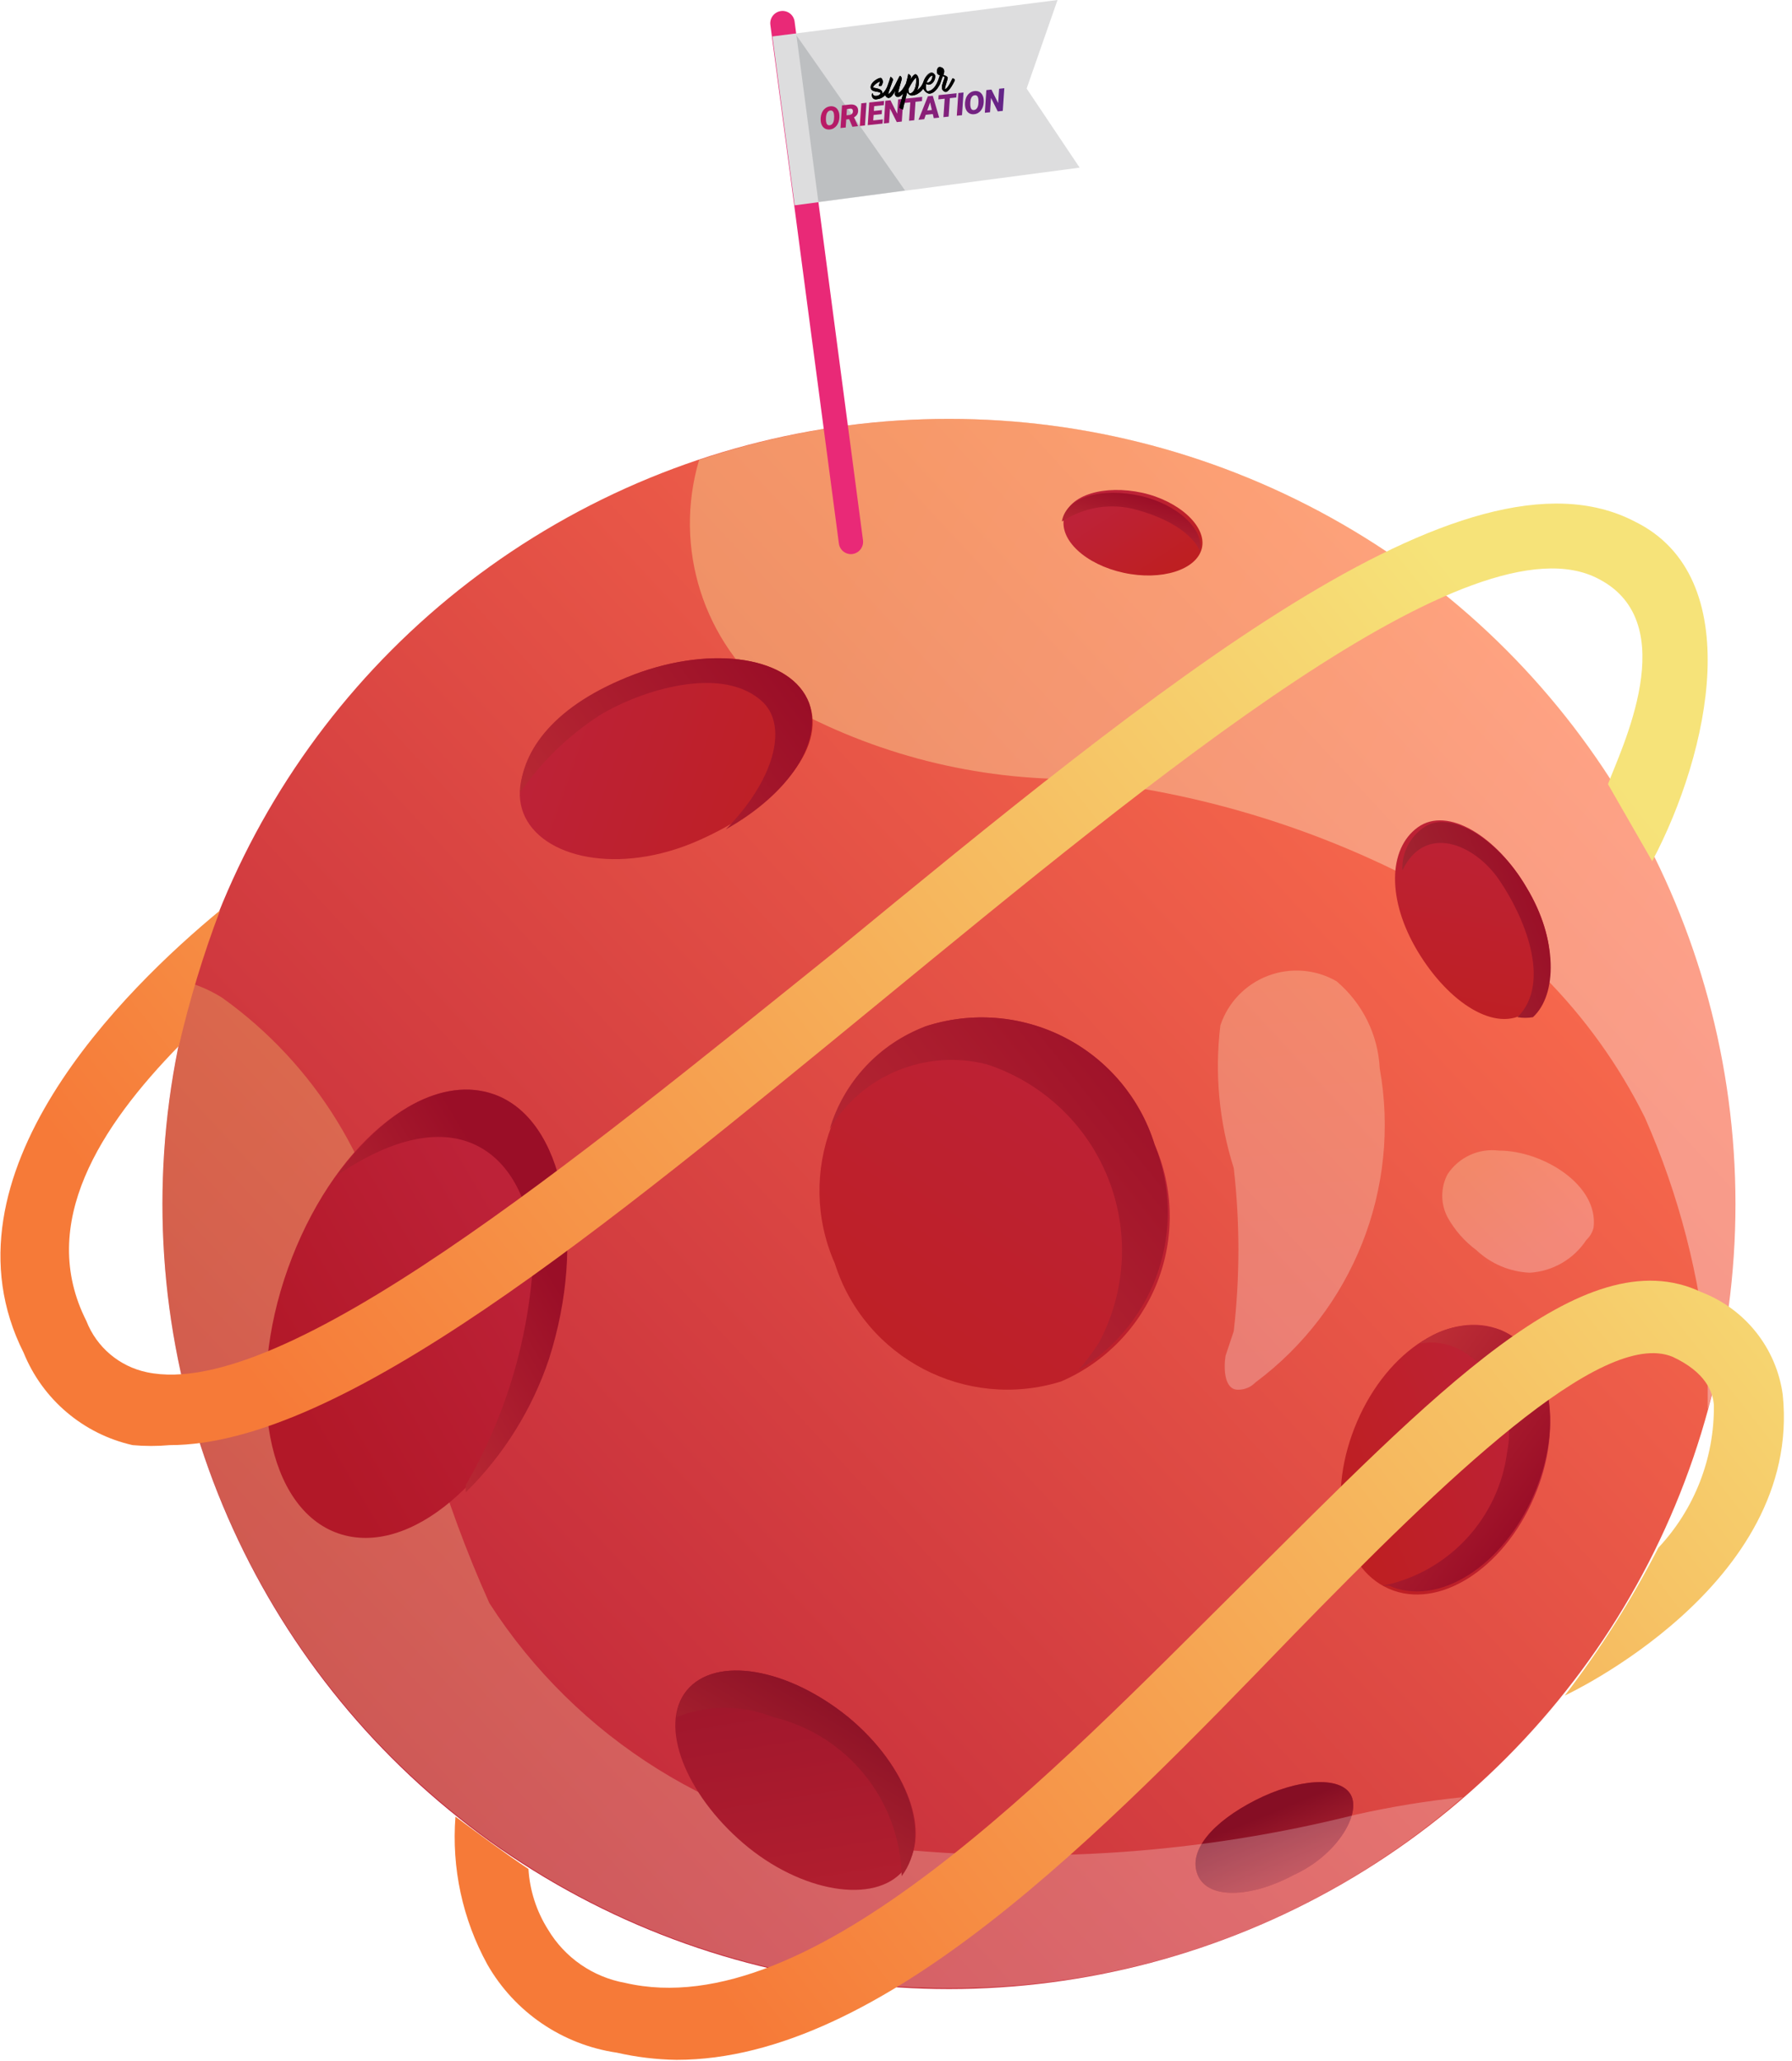 <svg xmlns="http://www.w3.org/2000/svg" xmlns:xlink="http://www.w3.org/1999/xlink" width="214" height="246" viewBox="0 0 214 246">
    <defs>
        <linearGradient id="kuykc8tn9a" x1="88.627%" x2="10.196%" y1="14.15%" y2="87.021%">
            <stop offset="0%" stop-color="#FF724F"/>
            <stop offset="100%" stop-color="#BD2238"/>
        </linearGradient>
        <linearGradient id="1hkq9e949b" x1="14.111%" x2="75.578%" y1="102.574%" y2="2.936%">
            <stop offset="0%" stop-color="#BE1F22"/>
            <stop offset="100%" stop-color="#BD2238"/>
        </linearGradient>
        <linearGradient id="j6yymoeqhc" x1="4.601%" x2="99.632%" y1="88.365%" y2="12.155%">
            <stop offset="0%" stop-color="#BE2E36"/>
            <stop offset="100%" stop-color="#9A0E27"/>
        </linearGradient>
        <linearGradient id="g6g1rlgcpd" x1="8.811%" x2="101.818%" y1="48.411%" y2="56.512%">
            <stop offset="0%" stop-color="#BE1F22"/>
            <stop offset="100%" stop-color="#BD2238"/>
        </linearGradient>
        <linearGradient id="qrfxjmvmbe" x1="73.114%" x2="40.533%" y1="90.913%" y2="33.897%">
            <stop offset="0%" stop-color="#BE2E36"/>
            <stop offset="100%" stop-color="#860E24"/>
        </linearGradient>
        <linearGradient id="2egt5voc4f" x1="-3.162%" x2="84.743%" y1="26.333%" y2="84.496%">
            <stop offset="0%" stop-color="#FFFF7F"/>
            <stop offset="100%" stop-color="#FFF"/>
        </linearGradient>
        <linearGradient id="vu4tlhk9ng" x1="13.947%" x2="99.902%" y1="23.812%" y2="64.323%">
            <stop offset="0%" stop-color="#FFFFA4"/>
            <stop offset="100%" stop-color="#FFF"/>
        </linearGradient>
        <linearGradient id="pcfhkwt9bh" x1="19.707%" x2="75.855%" y1="75.702%" y2="28.302%">
            <stop offset="0%" stop-color="#B21828"/>
            <stop offset="100%" stop-color="#BD2238"/>
        </linearGradient>
        <linearGradient id="ztj4vkd42i" x1="15.712%" x2="69.103%" y1="83.538%" y2="30.773%">
            <stop offset="0%" stop-color="#BE2E36"/>
            <stop offset="100%" stop-color="#9A0E27"/>
        </linearGradient>
        <linearGradient id="g473xnpb7j" x1="57.444%" x2="40.258%" y1="105.818%" y2="8.21%">
            <stop offset="0%" stop-color="#B31F2F"/>
            <stop offset="100%" stop-color="#9F162C"/>
        </linearGradient>
        <linearGradient id="4vyuyd2iwk" x1="15.951%" x2="76.304%" y1="101.232%" y2="14.482%">
            <stop offset="0%" stop-color="#BE2E36"/>
            <stop offset="100%" stop-color="#860E24"/>
        </linearGradient>
        <linearGradient id="666o9rop5l" x1="45.507%" x2="59.685%" y1="100.659%" y2="1.625%">
            <stop offset="0%" stop-color="#BE1F22"/>
            <stop offset="100%" stop-color="#BD2238"/>
        </linearGradient>
        <linearGradient id="dw8jw8xx2m" x1="8.537%" x2="84.193%" y1="72.415%" y2="29.971%">
            <stop offset="0%" stop-color="#A22932"/>
            <stop offset="100%" stop-color="#9A0E27"/>
        </linearGradient>
        <linearGradient id="pq6a0ju72n" x1="80.425%" x2="24.46%" y1="80.393%" y2="24.922%">
            <stop offset="0%" stop-color="#BE1F22"/>
            <stop offset="100%" stop-color="#BD2238"/>
        </linearGradient>
        <linearGradient id="gdekh3d30o" x1="26.746%" x2="72.067%" y1="94.783%" y2="22.251%">
            <stop offset="0%" stop-color="#BE2E36"/>
            <stop offset="100%" stop-color="#9A0E27"/>
        </linearGradient>
        <linearGradient id="xiqhgabvnp" x1="9.821%" x2="85.891%" y1="68.332%" y2="30.538%">
            <stop offset="0%" stop-color="#BE1F22"/>
            <stop offset="100%" stop-color="#BD2238"/>
        </linearGradient>
        <linearGradient id="qlwcpc09eq" x1="12.959%" x2="67.652%" y1="13.402%" y2="76.251%">
            <stop offset="0%" stop-color="#BE2E36"/>
            <stop offset="100%" stop-color="#9A0E27"/>
        </linearGradient>
        <linearGradient id="k6a8ehdhhr" x1="91.39%" x2="6.419%" y1="30.452%" y2="69.106%">
            <stop offset="0%" stop-color="#F6E379"/>
            <stop offset="100%" stop-color="#F67A38"/>
        </linearGradient>
        <linearGradient id="47a1d61m9s" x1="118.09%" x2="8.955%" y1="17.337%" y2="70.104%">
            <stop offset="0%" stop-color="#F6E379"/>
            <stop offset="100%" stop-color="#F67A38"/>
        </linearGradient>
        <linearGradient id="uvzp34ju1t" x1="99.198%" x2="8.23%" y1="62.17%" y2="39.529%">
            <stop offset="0%" stop-color="#BE1F22"/>
            <stop offset="100%" stop-color="#BD2238"/>
        </linearGradient>
        <linearGradient id="jgkhp90jxu" x1="-21.841%" x2="95.116%" y1="85.307%" y2="32.361%">
            <stop offset="0%" stop-color="#BE2E36"/>
            <stop offset="100%" stop-color="#9A0E27"/>
        </linearGradient>
        <linearGradient id="r6b44uvn6v" x1="48.156%" x2="52.025%" y1="-4.325%" y2="103.707%">
            <stop offset="0%" stop-color="#FFFEC9"/>
            <stop offset="100%" stop-color="#FFF"/>
        </linearGradient>
        <linearGradient id="pm85fxkbkw" x1="21.52%" x2="72.828%" y1="16.415%" y2="73.017%">
            <stop offset="0%" stop-color="#FFFEC9"/>
            <stop offset="100%" stop-color="#FFF"/>
        </linearGradient>
        <linearGradient id="m1j1phqenx" x1="-15.899%" x2="936.906%" y1="56.24%" y2="-33.873%">
            <stop offset="0%" stop-color="#BD1A64"/>
            <stop offset="100%" stop-color="#602489"/>
        </linearGradient>
        <linearGradient id="qqt2a1kddy" x1="-116.037%" x2="878.578%" y1="63.154%" y2="-25.947%">
            <stop offset="0%" stop-color="#BD1A64"/>
            <stop offset="100%" stop-color="#602489"/>
        </linearGradient>
        <linearGradient id="wymup0fe0z" x1="-8.123%" x2="237.151%" y1="71.424%" y2="-18.982%">
            <stop offset="0%" stop-color="#BD1A64"/>
            <stop offset="100%" stop-color="#602489"/>
        </linearGradient>
        <linearGradient id="rlpr95zweA" x1="-115.767%" x2="433.363%" y1="76.144%" y2="-10.458%">
            <stop offset="0%" stop-color="#BD1A64"/>
            <stop offset="100%" stop-color="#602489"/>
        </linearGradient>
        <linearGradient id="glboliyz2B" x1="-199.156%" x2="437.233%" y1="83.454%" y2="-1.991%">
            <stop offset="0%" stop-color="#BD1A64"/>
            <stop offset="100%" stop-color="#602489"/>
        </linearGradient>
        <linearGradient id="ae2nsduffC" x1="-259.335%" x2="371.409%" y1="94.187%" y2="6.36%">
            <stop offset="0%" stop-color="#BD1A64"/>
            <stop offset="100%" stop-color="#602489"/>
        </linearGradient>
        <linearGradient id="gfazl1krwD" x1="-414.244%" x2="399.799%" y1="98.44%" y2="11.049%">
            <stop offset="0%" stop-color="#BD1A64"/>
            <stop offset="100%" stop-color="#602489"/>
        </linearGradient>
        <linearGradient id="drppo6zyeE" x1="-369.308%" x2="261.436%" y1="109.497%" y2="21.671%">
            <stop offset="0%" stop-color="#BD1A64"/>
            <stop offset="100%" stop-color="#602489"/>
        </linearGradient>
        <linearGradient id="slxu9l3h6F" x1="-128.859%" x2="116.449%" y1="115.919%" y2="25.514%">
            <stop offset="0%" stop-color="#BD1A64"/>
            <stop offset="100%" stop-color="#602489"/>
        </linearGradient>
        <linearGradient id="m398w58s6G" x1="-713.439%" x2="239.403%" y1="122.211%" y2="32.096%">
            <stop offset="0%" stop-color="#BD1A64"/>
            <stop offset="100%" stop-color="#602489"/>
        </linearGradient>
        <linearGradient id="toj77jw5pH" x1="-525.092%" x2="111.279%" y1="127.214%" y2="41.772%">
            <stop offset="0%" stop-color="#BD1A64"/>
            <stop offset="100%" stop-color="#602489"/>
        </linearGradient>
        <filter id="28nt5mv7qI" width="129.8%" height="159.3%" x="-14.9%" y="-29.7%" filterUnits="objectBoundingBox">
            <feOffset in="SourceAlpha" result="shadowOffsetOuter1"/>
            <feGaussianBlur in="shadowOffsetOuter1" result="shadowBlurOuter1" stdDeviation=".5"/>
            <feColorMatrix in="shadowBlurOuter1" values="0 0 0 0 0 0 0 0 0 0 0 0 0 0 0 0 0 0 0.38 0"/>
        </filter>
        <path id="128790612J" d="M14.501.074c.25.154.318.392.206.712-.021.072-.04.125-.053.158.051.015.107.034.168.057l.086.037.079.042c.055.026.1.058.133.095.035.037.056.077.06.12.003.029-.006.082-.027.16-.02.08-.047.17-.08.266-.028.1-.06.203-.095.311-.035.109-.064.206-.087.293-.023.09-.038.163-.047.22-.006.055.004.082.03.079.05-.005.103-.034.162-.087.058-.055.116-.123.175-.202.058-.081.115-.17.169-.266.054-.096.104-.189.15-.278l.115-.235.048-.111.015-.035c.014-.03.04-.046.078-.047.041.001.08.013.118.035.037.02.069.047.096.082.016.021.026.042.028.062.002.015 0 .028-.005.04-.013.034-.038.09-.074.17-.035.079-.082.168-.142.267-.053.102-.116.208-.19.317-.07.113-.142.213-.217.303-.077.092-.155.17-.233.234-.075.063-.148.098-.22.106-.018.001-.05-.005-.099-.02-.048-.016-.097-.043-.148-.081-.054-.038-.101-.087-.142-.147-.041-.056-.066-.128-.075-.214-.012-.113-.002-.235.031-.366.036-.132.075-.26.117-.383l.125-.345c.036-.103.051-.182.046-.237-.002-.011-.024-.026-.066-.045-.046-.016-.094-.03-.145-.046-.04.11-.088.232-.14.368-.047.127-.1.315-.143.427l-.007.021c-.03.082-.07.172-.125.27-.053.103-.117.208-.193.318-.079.113-.167.217-.265.312-.097.097-.202.18-.315.247-.115.067-.236.107-.363.12-.086.01-.176-.008-.268-.054-.095-.048-.185-.112-.27-.19-.077-.08-.145-.17-.203-.275l-.038-.084c-.064.09-.137.178-.218.263-.132.14-.286.26-.465.363-.178.104-.384.169-.617.196l-.009.001h-.004l-.009.001c-.07.005-.136-.003-.2-.022-.06-.02-.116-.05-.17-.087-.047-.036-.091-.08-.132-.13-.04-.049-.074-.097-.102-.147-.063.234-.123.467-.18.7-.06.23-.113.44-.157.628-.048.185-.085.34-.113.466-.028.125-.04.2-.037.226.001.014-.005.023-.02.024-.011.001-.026 0-.044-.004-.044-.01-.094-.026-.15-.05-.054-.02-.106-.048-.157-.084-.047-.033-.072-.062-.074-.088-.002-.014.012-.078.04-.192.033-.11.073-.255.121-.432.048-.18.104-.38.168-.602l.127-.445.09-.11c-.107.139-.222.258-.342.358-.12.1-.239.156-.354.168-.055.006-.105-.002-.151-.023-.049-.021-.091-.05-.127-.087-.033-.037-.06-.077-.083-.118-.019-.045-.029-.083-.03-.115.001-.026.007-.075.02-.146.013-.071.032-.157.056-.259-.064.114-.13.222-.198.322s-.136.19-.203.27c-.067.077-.135.141-.202.192-.068.048-.134.075-.197.081-.035.004-.077-.003-.125-.021-.045-.016-.092-.043-.14-.082-.044-.036-.083-.083-.115-.14-.018-.029-.032-.061-.041-.097l.06-.058c-.123.135-.268.252-.435.351-.17.102-.366.167-.588.193l-.055.014-.06.007c-.09.009-.167 0-.23-.029-.065-.028-.119-.066-.162-.114-.042-.048-.075-.104-.096-.169-.021-.061-.032-.123-.032-.184 0-.058.005-.105.015-.141.011-.033.023-.057.037-.07.013-.015.023-.024.032-.025.012.002.018.007.02.016.002.087.027.154.073.201.046.048.101.08.167.096.071.013.147.014.228.003.08-.012.152-.032.216-.062.07-.034.127-.072.172-.114.045-.046.067-.096.067-.151-.001-.041-.03-.071-.088-.092-.058-.02-.131-.038-.22-.055l-.277-.05c-.1-.015-.195-.042-.283-.08-.086-.037-.158-.089-.218-.155-.046-.054-.074-.125-.083-.214l-.001-.004-.002-.018-.002-.026c-.002-.101.018-.198.06-.29.044-.092.1-.18.17-.262.067-.08.144-.155.23-.225.086-.067.171-.126.257-.175.088-.05.17-.091.245-.122.075-.028.14-.045.191-.05.049-.006.092.005.13.034.039.03.07.072.097.125.025.047.045.098.06.155.012.057.018.107.02.15.002.047-.006.099-.023.156-.017.06-.037.116-.061.168-.027.05-.052.093-.074.13-.022.034-.038.052-.047.053-.011 0-.033.003-.065.006-.031.004-.063.006-.095.006-.03-.002-.058-.008-.085-.017-.027-.009-.04-.025-.04-.048 0-.02.01-.052.025-.095.019-.042.037-.09.055-.14l.05-.141c.017-.043.025-.074.026-.095-.001-.011-.022-.01-.061.002-.042.013-.095.038-.158.074-.061.032-.128.074-.201.126-.074.048-.141.102-.202.16-.061.056-.112.113-.153.17-.04.059-.059.115-.056.167 0 .008.026.017.077.027.05.012.115.025.192.04.08.013.165.031.255.057.093.022.18.054.263.094.08.036.149.08.207.136.056.055.087.122.095.2l.01.086-.001.078c.172-.14.31-.298.413-.475.088-.146.156-.282.202-.408l.033-.101c.054-.155.104-.298.152-.431l.112-.344c.03-.096.046-.157.046-.184 0-.023.01-.035.027-.037.014-.002.032.005.054.02.028.015.057.035.086.061.028.026.055.055.079.088.023.026.043.053.06.08.018.025.027.045.029.059.001.017-.014.065-.046.144l-.109.3-.139.381c-.05.137-.096.266-.138.39-.042.124-.077.232-.106.326-.027.096-.041.16-.04.192.071-.008.154-.066.248-.175.093-.109.188-.242.285-.4.1-.163.197-.336.291-.52.094-.185.18-.357.256-.516l.2-.392c.052-.105.086-.158.1-.16.038-.003.071.008.1.034.029.026.053.058.072.097.021.039.037.076.046.113.01.037.016.067.019.09-.002.015-.014.065-.037.152s-.053.192-.089.315c-.034.123-.07.255-.111.396l-.104.39c-.034.12-.058.22-.073.297-.018.077-.022.115-.01.114.072-.007.147-.042.225-.102.078-.06.157-.139.238-.235.076-.1.155-.217.234-.347.078-.128.153-.265.223-.409l.092-.34c.048-.18.086-.33.114-.453.03-.12.045-.191.043-.214-.008-.07.005-.106.036-.109h.005c.031-.004.07.011.114.044.044.034.086.074.126.123.04.05.063.093.066.128.002.014-.003.051-.014.11-.012.06-.028.136-.05.229.107-.172.21-.315.308-.43.102-.116.19-.177.265-.185.04-.004.082.004.125.026.043.025.086.067.127.126.04.057.078.135.112.233.03.102.054.224.069.368.008.078.01.162.005.253-.005.094-.015.19-.03.291-.016.1-.038.2-.065.3-.028.102-.06.2-.096.294.1-.072.19-.15.268-.234.081-.087.154-.175.217-.263.06-.093.112-.185.155-.274.031-.067.059-.13.082-.189.013-.05.03-.098.049-.147.048-.122.104-.238.168-.35.067-.115.138-.217.213-.306.078-.09.158-.162.24-.217.083-.059.166-.092.246-.1.107-.012.195.004.263.046.068.04.122.09.16.15.04.053.065.105.073.153.02.097.002.242-.05.434-.033.105-.082.205-.148.299-.06.088-.136.164-.225.228-.09.065-.187.103-.294.114-.075.008-.141.002-.199-.018-.057-.02-.108-.047-.152-.08-.047.17-.062.325-.048.463.005.05.014.1.025.15.011.052.026.098.045.14.019.039.044.07.076.097.031.023.069.032.112.027.13-.014.25-.052.36-.116.11-.064.207-.14.295-.228.089-.09.166-.187.231-.29.065-.1.12-.196.166-.288.049-.096.085-.177.11-.243.025-.067.043-.111.052-.132l.003-.007.05-.142.051-.15c.033-.106.066-.205.1-.3-.093-.027-.178-.072-.255-.134-.055-.079-.086-.155-.094-.23L13.889.61c0-.384.101-.587.303-.608.086-.01.19.015.31.072zm-3.087 1.193c-.064.027-.139.095-.223.203-.078.09-.175.224-.29.405-.115.181-.253.432-.415.751 0 .05 0 .105.004.166l.005.047c.005.046.013.089.023.129.014.054.036.098.066.132.03.032.068.046.114.041.098-.01.184-.051.258-.123.077-.072.145-.161.203-.266.056-.11.102-.233.14-.368.036-.135.063-.269.081-.402.023-.136.037-.267.042-.393.004-.122.002-.23-.008-.322zm.054.26l-.006.071-.01.08-.006.1c0 .021-.002.04-.003.058 0 .02-.003.04-.006.062l-.01.07c-.001.021-.005.043-.01.067l-.01.071c-.007.021-.012.045-.015.071l-.01.071c-.007.024-.014.048-.023.073-.001.017-.003.03-.005.04-.001.011-.005.023-.01.035l-.013.037c-.001.012-.005.024-.01.036l-.013.036-.01.036c-.007.01-.012.019-.014.028l-.013.036c-.013.022-.022.043-.029.064-.006.018-.016.038-.028.06l-.015.027-.014.028c-.006.007-.01.014-.015.024l-.015.023c-.013.016-.023.03-.03.043l-.032.038c-.004.012-.012.024-.022.037-.008.007-.017.016-.028.029l-.018.023.003-.004c.008-.004.016-.009.024-.016.006-.003.014-.011.024-.024.005-.006.01-.011.016-.015l.011-.014c.01-.016.02-.03.031-.042l.04-.044c.004-.006.01-.014.014-.023.005-.01.012-.017.02-.024l.014-.028.015-.028c.025-.037.045-.079.061-.124.008-.01.014-.02.018-.032.005-.01.01-.02.014-.032.005-.012.008-.025.01-.036l.014-.037c.01-.018.017-.042.023-.072l.009-.036.01-.036c.005-.027.011-.052.017-.076.004-.024.008-.047.015-.071.003-.024.008-.05.014-.076l.01-.07c.003-.024.005-.048.005-.071 0-.024.003-.047.006-.07l.002-.062.003-.057.002-.057v-.048-.079c0-.011-.002-.021-.003-.03l.002-.012v-.01l-.001-.017zm1.879-.502c-.009 0-.018.002-.026.003-.058.006-.118.032-.18.08-.062.047-.122.11-.181.189-.059.076-.114.163-.165.262-.053.098-.098.2-.134.302.021.006.05.008.088.004.12-.013.22-.051.298-.115.078-.06.14-.132.183-.215.044-.083.077-.171.099-.264.02-.092.034-.174.044-.245-.009.001-.017 0-.026-.001zm-.145-.29l-.03.003-.064.015c-.02.005-.042.013-.067.025-.04.015-.078.037-.116.064-.022.014-.042.03-.06.046l-.053.044-.047.049c-.013.016-.027.032-.043.048-.031.036-.057.069-.077.1l-.065.09c-.02.028-.037.056-.052.084-.012.024-.023.045-.033.06l-.01.023-.004.01-.004.008c.003-.006.007-.01.012-.014l.01-.023c.013-.016.027-.036.042-.061l.058-.076.03-.043.035-.043.039-.047c.016-.014.03-.03.043-.048.013-.016.027-.03.043-.044l.048-.049c.016-.016.033-.031.052-.045.02-.01.037-.022.053-.036.037-.03.077-.053.12-.069.032-.018.072-.032.117-.043l.06-.006c.021-.002.041-.002.062.002.006 0 .01 0 .014.003l.013-.001c.006.002.01.003.013.002l.014.003c.005.003.01.004.013.003l.013.003c.007.006.014.008.023.007.03.008.059.023.087.043.013.005.023.01.033.018l.028.02.02.015c.003.005.007.01.014.011.006.005.01.008.013.007l-.01-.011c-.012-.01-.024-.021-.033-.032-.007-.005-.015-.011-.024-.02-.013-.004-.024-.011-.033-.022-.016-.007-.03-.014-.042-.022-.013-.01-.028-.019-.046-.025-.006 0-.015-.002-.027-.006-.004-.003-.011-.007-.023-.011L13.33.739c-.006-.003-.011-.004-.014-.003l-.013-.003c-.035-.003-.069-.002-.1.001z"/>
    </defs>
    <g fill="none" fill-rule="evenodd">
        <g>
            <g transform="translate(-610 -355) translate(610 355)">
                <ellipse cx="113.324" cy="143.713" fill="url(#kuykc8tn9a)" fill-rule="nonzero" rx="93.925" ry="93.713"/>
                <path fill="url(#1hkq9e949b)" fill-rule="nonzero" d="M137.88 136.607c2.298 5.23 2.41 11.156.314 16.468-2.098 5.312-6.232 9.57-11.487 11.83-11.355 3.518-23.425-2.777-27.011-14.088-4.761-10.793.052-23.4 10.804-28.297 5.502-1.803 11.5-1.327 16.647 1.321 5.148 2.649 9.014 7.248 10.732 12.766z"/>
                <path fill="url(#j6yymoeqhc)" fill-rule="nonzero" d="M137.88 136.607c-1.719-5.518-5.585-10.117-10.733-12.766-5.147-2.648-11.145-3.124-16.647-1.321-5.512 2.084-9.734 6.614-11.418 12.25 3.85-6.448 11.5-9.59 18.785-7.718 6.567 2.157 11.847 7.095 14.427 13.495 2.58 6.4 2.198 13.61-1.045 19.703-.748 1.152-1.568 2.257-2.455 3.308 9.247-5.542 13.096-16.96 9.085-26.95z"/>
                <path fill="url(#g6g1rlgcpd)" fill-rule="nonzero" d="M154.454 223.827c-5.033 2.696-10.19 2.94-11.418 0-1.228-2.94 1.842-6.37 6.876-8.942 5.034-2.572 10.19-2.94 11.418-.612 1.228 2.327-1.719 7.227-6.876 9.554z"/>
                <path fill="url(#qrfxjmvmbe)" fill-rule="nonzero" d="M154.454 223.827c-5.033 2.696-10.19 2.94-11.418 0-1.228-2.94 1.842-6.37 6.876-8.942 5.034-2.572 10.19-2.94 11.418-.612 1.228 2.327-1.719 7.227-6.876 9.554z"/>
                <path fill="url(#2egt5voc4f)" fill-rule="nonzero" d="M174.713 214.518c-16.997 14.805-38.827 22.907-61.39 22.785-51.825 0-93.856-41.882-93.924-93.59-.002-8.876 1.28-17.705 3.806-26.215 1.161.405 2.273.94 3.315 1.592 11.136 7.95 18.575 20.057 20.627 33.565 1.965 13.36 5.766 26.386 11.295 38.71 10.44 16.207 27.601 26.903 46.779 29.155 18.99 2.065 38.198.737 56.723-3.92 4.212-.942 8.475-1.638 12.769-2.082z" opacity=".24"/>
                <path fill="url(#vu4tlhk9ng)" fill-rule="nonzero" d="M207.372 143.713c-.05 8.282-1.206 16.521-3.438 24.5v-5.758c-.9-10.02-3.43-19.825-7.49-29.032-6.218-12.536-16.341-22.723-28.852-29.033-12.439-6.223-25.928-10.086-39.78-11.392-12.383-.041-24.537-3.337-35.238-9.556-8.593-6.765-12.191-18.07-9.085-28.542 18.765-6.319 39.056-6.533 57.951-.612 39.188 12.249 65.88 48.451 65.932 89.425z" opacity=".35"/>
                <path fill="url(#pcfhkwt9bh)" fill-rule="nonzero" d="M64.95 162.21c-5.157 14.455-16.084 23.765-24.556 20.825-8.472-2.94-11.173-17.15-6.016-31.605 5.156-14.455 16.084-23.765 24.555-20.825 8.472 2.94 11.173 17.395 6.016 31.605z"/>
                <path fill="url(#ztj4vkd42i)" fill-rule="nonzero" d="M58.933 130.605c-6.016-2.082-13.137 1.96-18.662 9.678 14.979-10.168 22.837-1.715 23.45 9.187-.4 9.788-3.181 19.331-8.103 27.808v.857c4.525-4.454 7.932-9.91 9.945-15.925 4.543-14.21 1.842-28.665-6.63-31.605z"/>
                <path fill="url(#g473xnpb7j)" fill-rule="nonzero" d="M101.292 204.963c7.12 5.88 10.067 14.087 6.63 18.252-3.438 4.165-12.278 2.695-19.154-3.185-6.875-5.88-10.19-14.088-6.752-18.252 3.437-4.165 12.032-2.695 19.276 3.185z"/>
                <path fill="url(#4vyuyd2iwk)" fill-rule="nonzero" d="M101.292 204.963c-7.244-5.88-15.839-7.35-19.276-3.185-.73.909-1.159 2.022-1.228 3.185 3.705-1.473 7.835-1.473 11.54 0 8.847 2.113 15.152 9.913 15.348 18.987 3.683-4.9.737-13.107-6.384-18.987z"/>
                <path fill="url(#666o9rop5l)" fill-rule="nonzero" d="M182.325 105.983c3.683 6.124 3.683 12.25 0 14.822-3.683 2.572-9.331-1.103-13.014-7.228-3.684-6.124-3.561-12.25 0-14.822 3.56-2.572 9.453 1.103 13.014 7.228z"/>
                <path fill="url(#dw8jw8xx2m)" fill-rule="nonzero" d="M182.325 105.983c-3.56-6.126-9.331-9.31-12.278-7.228-1.699 1.15-2.675 3.099-2.578 5.145 2.701-5.635 8.594-3.185 11.541 1.102 2.947 4.288 6.384 12.25 2.21 16.416.61.105 1.232.105 1.842 0 2.946-2.696 2.946-9.31-.737-15.436z"/>
                <path fill="url(#pq6a0ju72n)" fill-rule="nonzero" d="M136.406 58.82c4.42.98 7.735 4.042 7.121 6.615-.614 2.572-4.788 3.92-9.33 2.94-4.544-.98-7.736-3.92-7.122-6.615.614-2.695 4.788-3.92 9.331-2.94z"/>
                <path fill="url(#gdekh3d30o)" fill-rule="nonzero" d="M135.915 60.903c4.788 1.347 6.876 3.552 7.367 4.9.614-2.573-2.701-5.636-7.121-6.615-4.42-.98-8.718 0-9.332 2.94v.122c2.677-1.775 6.007-2.27 9.086-1.347z"/>
                <path fill="url(#xiqhgabvnp)" fill-rule="nonzero" d="M183.184 178.748c-3.683 8.575-11.418 13.475-17.311 10.902-5.894-2.573-7.49-11.393-3.806-19.968 3.683-8.575 11.295-13.352 17.189-10.902 5.893 2.45 7.612 11.515 3.928 19.968z"/>
                <path fill="url(#qlwcpc09eq)" fill-rule="nonzero" d="M179.256 158.78c-3.293-1.163-6.954-.562-9.7 1.593 1.541-.284 3.132-.069 4.543.612 4.488 2.31 6.894 7.311 5.893 12.25-.992 7.973-6.968 14.428-14.856 16.047h.737c5.893 2.573 13.628-2.327 17.311-10.902 3.684-8.575 1.965-17.028-3.928-19.6z"/>
                <path fill="url(#k6a8ehdhhr)" fill-rule="nonzero" d="M195.217 62.25c-20.259-10.535-56.846 19.6-95.644 51.45-30.817 24.745-65.686 53.532-82.016 50.103-3.298-.686-6.025-2.991-7.244-6.125-5.893-11.638 1.72-23.275 11.05-32.83 1.27-5.495 2.91-10.897 4.911-16.17-11.295 9.31-34.132 31.605-23.45 52.797 2.266 5.58 7.128 9.7 13.014 11.025 1.47.133 2.95.133 4.42 0 20.504 0 51.69-25.725 84.717-52.797 33.027-27.073 70.966-58.556 85.944-50.593 10.191 5.267 2.579 20.457 1.105 24.5l5.28 9.188c6.875-12.986 11.418-33.933-2.087-40.548z"/>
                <path fill="url(#47a1d61m9s)" fill-rule="nonzero" d="M212.897 166.498c-.748-5.545-4.467-10.242-9.7-12.25-14.12-6.738-32.045 12.25-54.881 34.912-22.837 22.662-51.444 52.675-73.667 47.53-3.85-.693-7.208-3.016-9.208-6.37-1.374-2.176-2.176-4.661-2.333-7.227-2.947-1.96-5.894-4.165-8.717-6.248-.477 6.124.846 12.254 3.806 17.64 3.256 5.7 8.963 9.586 15.47 10.535 2.337.534 4.724.821 7.12.857 24.556 0 50.585-26.827 73.667-50.715 17.926-18.375 36.834-36.75 45.305-33.197 3.93 1.838 4.789 4.165 4.912 5.757.072 6.317-2.303 12.417-6.63 17.028-3.188 6.202-6.928 12.105-11.173 17.64 0 0 28.361-13.107 26.029-35.892z"/>
                <path fill="url(#uvzp34ju1t)" fill-rule="nonzero" d="M75.754 80.502c9.454-3.552 18.785-2.082 20.872 3.43 2.087 5.513-3.806 12.25-13.26 16.415-9.454 4.166-18.785 2.083-20.872-3.307-2.087-5.39 3.806-12.863 13.26-16.538z"/>
                <path fill="url(#jgkhp90jxu)" fill-rule="nonzero" d="M96.626 83.933c-2.087-5.513-11.418-6.983-20.872-3.43-9.454 3.552-13.506 9.064-13.628 14.087 2.517-3.651 5.73-6.773 9.453-9.188 4.789-2.94 14.857-6.247 19.645-1.47 2.824 2.94 1.228 9.188-4.543 15.068 7.612-4.287 11.541-10.412 9.945-15.067z"/>
                <path fill="url(#r6b44uvn6v)" fill-rule="nonzero" d="M147.333 158.903c.742-6.472.742-13.007 0-19.478-1.75-5.496-2.295-11.303-1.596-17.028.907-2.725 2.994-4.899 5.684-5.92 2.69-1.022 5.697-.782 8.19.653 3.09 2.608 4.958 6.379 5.157 10.413 2.561 14.293-3.19 28.804-14.856 37.484-.546.563-1.303.874-2.088.858-1.596 0-1.718-2.45-1.473-4.042l.982-2.94z" opacity=".26"/>
                <path fill="url(#pm85fxkbkw)" fill-rule="nonzero" d="M179.01 137.343c-2.418-.307-4.8.786-6.139 2.817-.851 1.61-.851 3.535 0 5.145.851 1.537 2.024 2.874 3.438 3.92 1.735 1.633 4.001 2.59 6.384 2.695 2.745-.17 5.248-1.624 6.753-3.92.426-.395.725-.906.86-1.47.613-5.145-6.14-9.188-11.296-9.188z" opacity=".26"/>
                <g>
                    <g>
                        <path fill="#E92977" d="M10.81 66.13c-.382.051-.769-.052-1.075-.287-.305-.234-.505-.58-.555-.963L1 3c-.06-.39.04-.789.277-1.105.237-.316.591-.523.983-.575.382-.051.769.052 1.075.287.305.234.505.58.555.963l8.17 61.93c.095.793-.46 1.516-1.25 1.63z" transform="translate(91)"/>
                        <path fill="#DDDDDE" fill-rule="nonzero" d="M37.93 20.01L3.9 24.51 1.24 4.35 35.29 0 31.6 10.57z" transform="translate(91)"/>
                        <path fill="#BDBFC1" fill-rule="nonzero" d="M4.11 4.22L6.73 24.11 17.08 22.74z" transform="translate(91)"/>
                    </g>
                    <g>
                        <path fill="url(#m1j1phqenx)" d="M1.178 4.686c-.293.025-.543.142-.749.352-.122.125-.22.276-.292.452-.072.176-.115.365-.13.566-.014.202-.007.375.02.52.053.293.171.519.355.678.184.159.414.227.69.204.186-.016.35-.067.493-.153.142-.086.261-.194.36-.325.097-.13.172-.278.225-.442.054-.163.084-.333.092-.508.008-.175 0-.329-.023-.463-.034-.19-.099-.355-.195-.496-.097-.141-.217-.244-.36-.31-.116-.053-.245-.08-.385-.08-.033 0-.067.002-.101.005M.65 6.516c-.016-.095-.022-.231-.017-.409.007-.287.059-.51.156-.667.097-.157.232-.24.405-.25.224-.011.358.134.401.437.027.183.028.386.003.608-.024.222-.083.396-.178.52-.095.126-.216.192-.364.2l-.032.002c-.207 0-.332-.147-.374-.44" transform="translate(91) translate(7 8)"/>
                        <path fill="url(#qqt2a1kddy)" d="M3.486 4.48l-.933.098-.18 2.705.62-.065.066-.958.345-.036.388.91.663-.07-.004-.032-.466-1.026c.166-.091.291-.205.375-.341.084-.136.122-.301.115-.494-.008-.245-.1-.43-.277-.553-.14-.098-.32-.147-.537-.147-.056 0-.114.003-.175.01zm-.345.534l.422-.043c.148-.008.241.054.28.187.021.078.02.16-.002.249-.022.088-.068.16-.136.217-.068.056-.152.09-.25.1l-.364.035.05-.745z" transform="translate(91) translate(7 8)"/>
                        <path fill="url(#wymup0fe0z)" d="M4.855 4.334L4.673 7.04 5.294 6.975 5.474 4.269z" transform="translate(91) translate(7 8)"/>
                        <path fill="url(#rlpr95zweA)" d="M5.805 4.234L5.625 6.939 7.395 6.752 7.428 6.251 6.28 6.372 6.324 5.725 7.295 5.623 7.327 5.139 6.354 5.242 6.394 4.672 7.544 4.55 7.578 4.046z" transform="translate(91) translate(7 8)"/>
                        <path fill="url(#glboliyz2B)" d="M9.254 3.869L9.141 5.577 8.336 3.966 7.73 4.03 7.55 6.736 8.171 6.67 8.286 4.962 9.092 6.573 9.693 6.51 9.874 3.804z" transform="translate(91) translate(7 8)"/>
                        <path fill="url(#ae2nsduffC)" d="M9.986 3.792L9.951 4.296 10.707 4.216 10.56 6.418 11.182 6.352 11.328 4.15 12.098 4.069 12.131 3.565z" transform="translate(91) translate(7 8)"/>
                        <path fill="url(#gfazl1krwD)" d="M12.807 3.493L11.686 6.3l.684-.072.182-.524.844-.089.115.492.646-.069-.765-2.605-.585.061zm.262.731l.212.904-.548.058.336-.962z" transform="translate(91) translate(7 8)"/>
                        <path fill="url(#drppo6zyeE)" d="M14.091 3.358L14.056 3.862 14.813 3.782 14.665 5.984 15.287 5.918 15.433 3.716 16.203 3.635 16.236 3.131z" transform="translate(91) translate(7 8)"/>
                        <path fill="url(#slxu9l3h6F)" d="M16.442 3.109L16.261 5.815 16.882 5.75 17.061 3.044z" transform="translate(91) translate(7 8)"/>
                        <path fill="url(#m398w58s6G)" d="M18.414 2.864c-.293.025-.543.142-.749.352-.122.125-.22.276-.292.452-.072.176-.115.365-.13.566-.014.202-.007.375.02.52.052.293.171.519.355.678.184.159.414.227.69.204.186-.016.35-.067.493-.153.142-.086.261-.194.36-.325.097-.13.172-.278.225-.442.054-.163.084-.333.092-.508.008-.175 0-.329-.023-.463-.034-.19-.099-.355-.195-.496-.097-.141-.217-.244-.36-.31-.116-.053-.244-.08-.385-.08-.033 0-.067.002-.101.005m-.528 1.831c-.016-.096-.022-.232-.017-.41.006-.287.059-.51.156-.667.097-.157.232-.24.405-.25.224-.012.358.134.402.437.026.183.027.386.002.608-.024.222-.083.396-.178.52-.095.126-.216.192-.364.2l-.032.002c-.207 0-.332-.147-.374-.44" transform="translate(91) translate(7 8)"/>
                        <path fill="url(#toj77jw5pH)" d="M21.313 2.594L21.2 4.302 20.395 2.691 19.789 2.756 19.609 5.461 20.23 5.396 20.345 3.688 21.152 5.298 21.752 5.235 21.934 2.529z" transform="translate(91) translate(7 8)"/>
                        <g fill="#000" fill-rule="nonzero" transform="translate(91) translate(7 8)">
                            <use filter="url(#28nt5mv7qI)" xlink:href="#128790612J"/>
                            <use xlink:href="#128790612J"/>
                        </g>
                    </g>
                </g>
            </g>
        </g>
    </g>
</svg>
